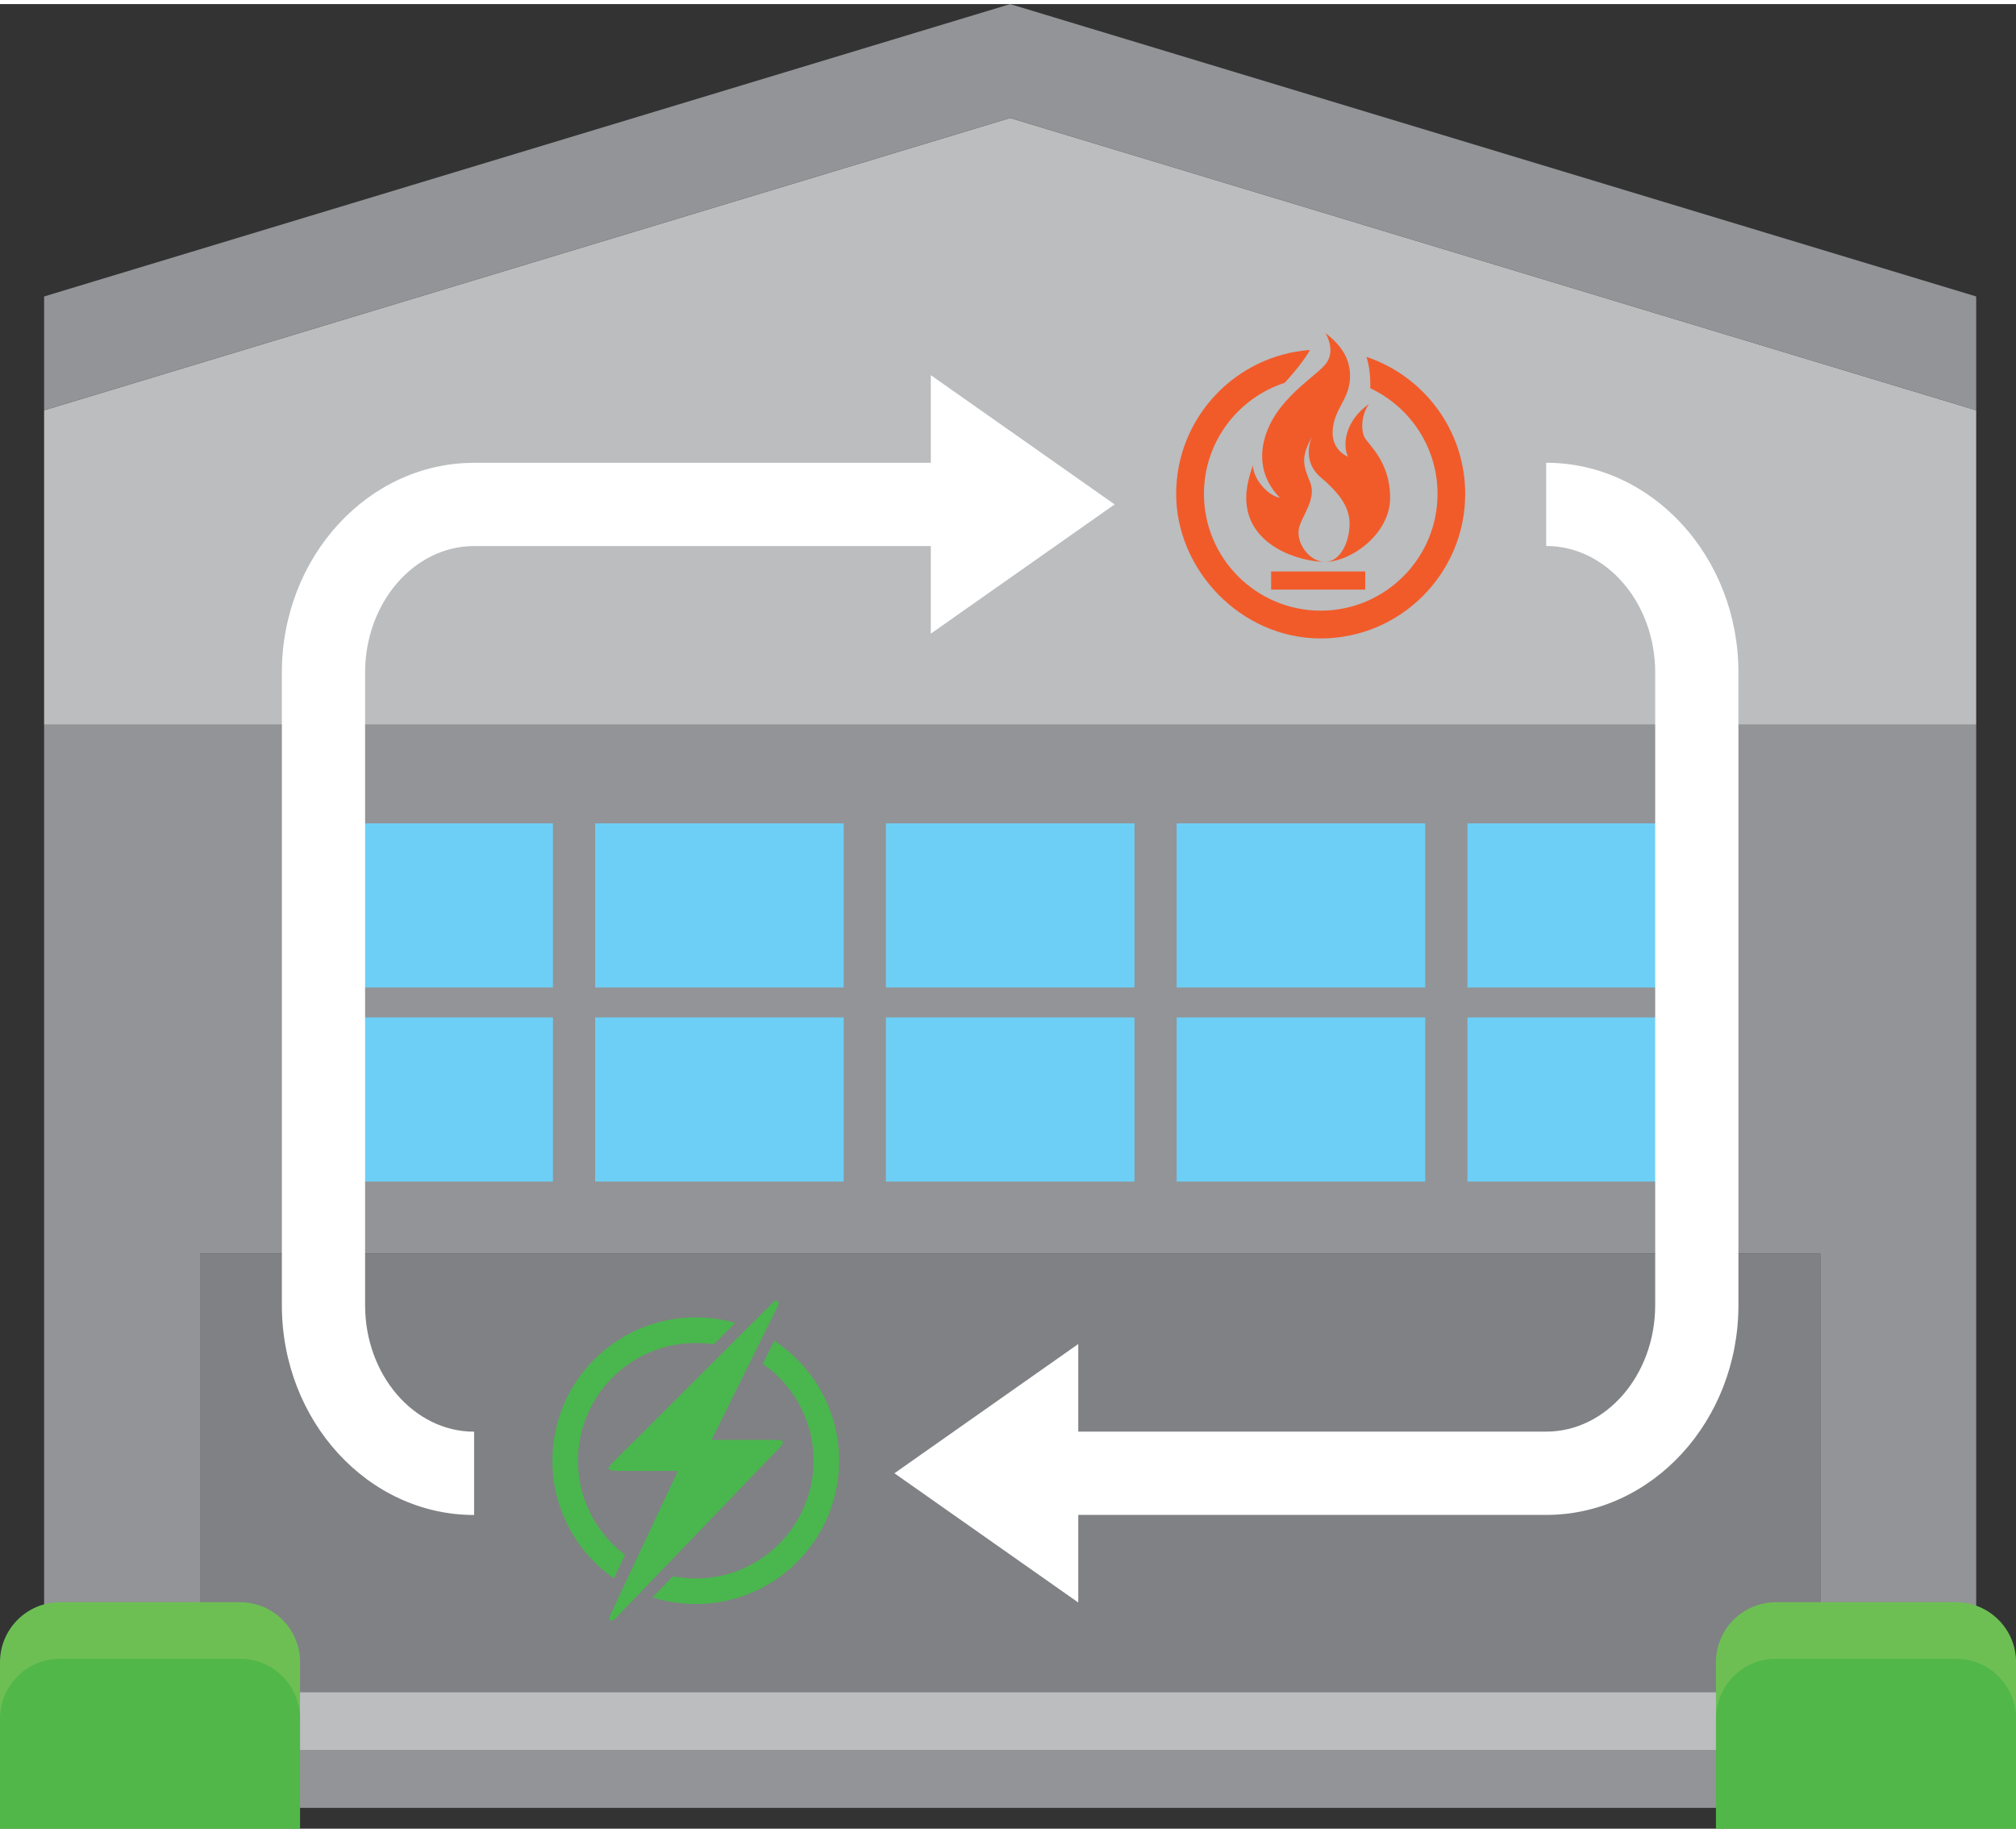 <?xml version="1.0" encoding="UTF-8"?>
<svg xmlns="http://www.w3.org/2000/svg" id="Layer_2" data-name="Layer 2" width="110" height="100" viewBox="0 0 328.65 297.44">
  <rect x="0" y="0" width="328.65" height="297.44" fill="#333333" stroke="none"/>
  <defs>
    <style>
      .cls-1 {
        fill: #49b74d;
      }

      .cls-1, .cls-2, .cls-3, .cls-4, .cls-5, .cls-6, .cls-7, .cls-8, .cls-9 {
        stroke-width: 0px;
      }

      .cls-2 {
        fill: #808184;
      }

      .cls-3 {
        fill: #51b748;
      }

      .cls-4 {
        fill: #6dcff6;
      }

      .cls-5 {
        fill: #6dbf54;
      }

      .cls-6 {
        fill: #bbbdbf;
      }

      .cls-7 {
        fill: #929497;
      }

      .cls-8 {
        fill: #f15b2a;
      }

      .cls-9 {
        fill: #fff;
      }
    </style>
  </defs>
  <g id="layer">
    <g>
      <rect class="cls-2" x="32.6" y="203.69" width="264.15" height="90.33"></rect>
      <rect class="cls-7" x="7.19" y="284.62" width="314.97" height="9.4"></rect>
      <rect class="cls-6" x="32.6" y="275.21" width="264.15" height="9.4"></rect>
      <polygon class="cls-6" points="164.68 18.57 7.19 66.22 7.19 117.49 322.16 117.49 322.16 66.22 164.68 18.57"></polygon>
      <polygon class="cls-7" points="164.68 0 7.19 47.66 7.19 66.22 164.68 18.57 322.16 66.22 322.16 47.66 164.68 0"></polygon>
      <polygon class="cls-7" points="322.16 117.49 7.19 117.49 7.19 294.02 32.6 294.02 32.6 203.69 296.75 203.69 296.75 294.02 322.16 294.02 322.16 117.49"></polygon>
      <rect class="cls-4" x="144.42" y="133.55" width="40.52" height="26.76"></rect>
      <rect class="cls-4" x="97.02" y="133.55" width="40.52" height="26.76"></rect>
      <rect class="cls-4" x="49.62" y="133.55" width="40.52" height="26.76"></rect>
      <rect class="cls-4" x="239.22" y="133.55" width="40.52" height="26.76"></rect>
      <rect class="cls-4" x="191.82" y="133.55" width="40.52" height="26.76"></rect>
      <rect class="cls-4" x="144.42" y="165.19" width="40.52" height="26.76"></rect>
      <rect class="cls-4" x="97.02" y="165.19" width="40.52" height="26.76"></rect>
      <rect class="cls-4" x="49.62" y="165.19" width="40.52" height="26.76"></rect>
      <rect class="cls-4" x="239.22" y="165.19" width="40.52" height="26.76"></rect>
      <rect class="cls-4" x="191.82" y="165.19" width="40.52" height="26.76"></rect>
    </g>
    <path class="cls-9" d="m77.29,74.77h74.45v-14.28s29.97,21.07,29.97,21.07l-29.97,21.07v-14.28h-74.45c-9.8,0-17.77,9.25-17.77,20.62v103.14c0,11.37,7.97,20.61,17.77,20.61v13.58c-17.29,0-31.34-15.34-31.34-34.19v-103.14c0-18.85,14.06-34.19,31.34-34.19Z"></path>
    <path class="cls-9" d="m175.78,232.71h76.28c9.8,0,17.77-9.25,17.77-20.61v-103.14c0-11.37-7.97-20.62-17.77-20.62v-13.57c17.28,0,31.34,15.34,31.34,34.19v103.14c0,18.85-14.06,34.19-31.34,34.19h-76.28v14.28s-29.97-21.07-29.97-21.07l29.97-21.07v14.28Z"></path>
    <g>
      <path class="cls-1" d="m104.56,258.75c.97-1,1.93-2.01,2.9-3.01,0,0,.01-.01.02-.02h0c6.6-6.86,13.2-13.73,19.8-20.6.2-.21.27-.54.41-.81-.29-.09-.59-.25-.88-.25-3.29-.02-6.58-.01-9.87-.01h-.92c.18-.37.29-.62.41-.86,3.43-6.93,6.86-13.86,10.29-20.79.07-.15.19-.29.2-.44.01-.18,0-.46-.12-.54-.11-.09-.39-.03-.55.05-.18.09-.31.27-.46.42-2.36,2.35-4.71,4.7-7.07,7.05-.02.02-.03.03-.05.05h0c-6.31,6.3-12.62,12.6-18.92,18.9-.26.26-.4.62-.59.94.38.1.75.28,1.13.28,3.36.02,6.72.01,10.21.01-.16.35-.26.61-.38.85-2.48,5.28-4.96,10.56-7.44,15.84-.3.63-.6,1.27-.89,1.9h0c-.44.94-.88,1.87-1.32,2.81-.37.8-.77,1.59-1.1,2.4-.07.16.02.45.14.58.08.08.37,0,.54-.07.12-.05.2-.19.3-.29,1.34-1.39,2.67-2.78,4.01-4.16h0c.07-.08.15-.15.22-.23Z"></path>
      <path class="cls-1" d="m101.19,254.29c.23-.49.46-.99.7-1.49-.72-.54-1.4-1.14-2.04-1.77-.87-.87-1.66-1.83-2.35-2.84-.69-1.03-1.29-2.12-1.77-3.26-1-2.36-1.51-4.88-1.51-7.47s.51-5.11,1.51-7.47c.48-1.14,1.08-2.23,1.77-3.26.69-1.02,1.48-1.97,2.35-2.84s1.83-1.66,2.84-2.35c1.03-.69,2.12-1.29,3.26-1.77,2.36-1,4.88-1.51,7.47-1.51.99,0,1.97.07,2.94.22,1.17-1.17,2.33-2.33,3.49-3.49-2.04-.58-4.2-.9-6.43-.9-12.9,0-23.36,10.46-23.36,23.36,0,7.94,3.97,14.96,10.02,19.18l1.1-2.35Z"></path>
      <path class="cls-1" d="m126.21,217.91c-.62,1.25-1.24,2.51-1.86,3.76.95.66,1.84,1.4,2.65,2.21.87.87,1.66,1.83,2.35,2.84.69,1.03,1.29,2.12,1.77,3.26,1,2.36,1.51,4.88,1.51,7.47s-.51,5.11-1.51,7.47c-.48,1.14-1.08,2.23-1.77,3.26-.69,1.02-1.48,1.97-2.35,2.84-.87.87-1.83,1.66-2.84,2.35-1.03.69-2.12,1.29-3.26,1.77-2.36,1-4.88,1.51-7.47,1.51-1.27,0-2.51-.12-3.73-.36-1.11,1.15-2.21,2.3-3.31,3.44,2.22.7,4.59,1.08,7.04,1.08,12.9,0,23.36-10.46,23.36-23.36,0-8.18-4.21-15.38-10.57-19.55Z"></path>
    </g>
    <g>
      <g>
        <path class="cls-8" d="m222.44,70.64c-.55-1.18-.59-3.54.71-5.43-3.93,2.75-4.33,6.77-3.38,8.58,0,0-2.64-.96-2.52-4.09.14-3.68,2.68-5.12,2.83-8.74.16-3.62-2.12-5.9-4.01-7.32,0,0,1.73,2.68.16,4.88s-8.51,5.87-10.16,12.64c-1.07,4.4.78,7.51,2.6,9.33-2.16-.41-4.41-3.25-4.41-5.29,0,0-1.1,2.75-1.1,5.29,0,7.82,8.66,10.4,12.79,10.44-2.52-.05-4.64-3.03-4.21-5.39.36-1.96,2.95-4.81,1.85-7.56-1.1-2.75-1.63-3.96.31-7.5,0,0-1.93,3.85,1.45,6.71,2.68,2.27,4.66,4.6,4.66,7.5s-1.45,6.22-3.98,6.23c.01,0,.03,0,.04,0,4.09,0,10.55-4.49,10.55-10.45s-3.62-8.68-4.17-9.86Z"></path>
        <rect class="cls-8" x="207.22" y="92.49" width="15.34" height="2.96"></rect>
      </g>
      <path class="cls-8" d="m222.76,57.5c.34,1.06.69,2.78.62,5.12,6.47,3.04,10.97,9.61,10.97,17.22,0,10.5-8.54,19.04-19.04,19.04s-19.04-8.54-19.04-19.04c0-8.45,5.53-15.62,13.16-18.1,1.19-1.29,3-3.39,4.13-5.36-12.18.9-21.82,11.06-21.82,23.47s10.57,23.56,23.56,23.56,23.56-10.57,23.56-23.56c0-10.39-6.76-19.22-16.11-22.34Z"></path>
    </g>
    <g>
      <path class="cls-5" d="m48.91,270.3v27.13H0v-27.13c0-5.4,4.38-9.78,9.78-9.78h29.35c5.41,0,9.79,4.38,9.79,9.78Z"></path>
      <path class="cls-3" d="m48.91,279.52v17.91H0v-17.91c0-5.4,4.38-9.78,9.78-9.78h29.35c5.41,0,9.79,4.38,9.79,9.78Z"></path>
    </g>
    <g>
      <path class="cls-5" d="m328.65,270.3v27.13h-48.91v-27.13c0-5.4,4.38-9.78,9.78-9.78h29.35c5.41,0,9.79,4.38,9.79,9.78Z"></path>
      <path class="cls-3" d="m328.65,279.52v17.91h-48.91v-17.91c0-5.4,4.38-9.78,9.78-9.78h29.35c5.41,0,9.79,4.38,9.79,9.78Z"></path>
    </g>
  </g>
</svg>
